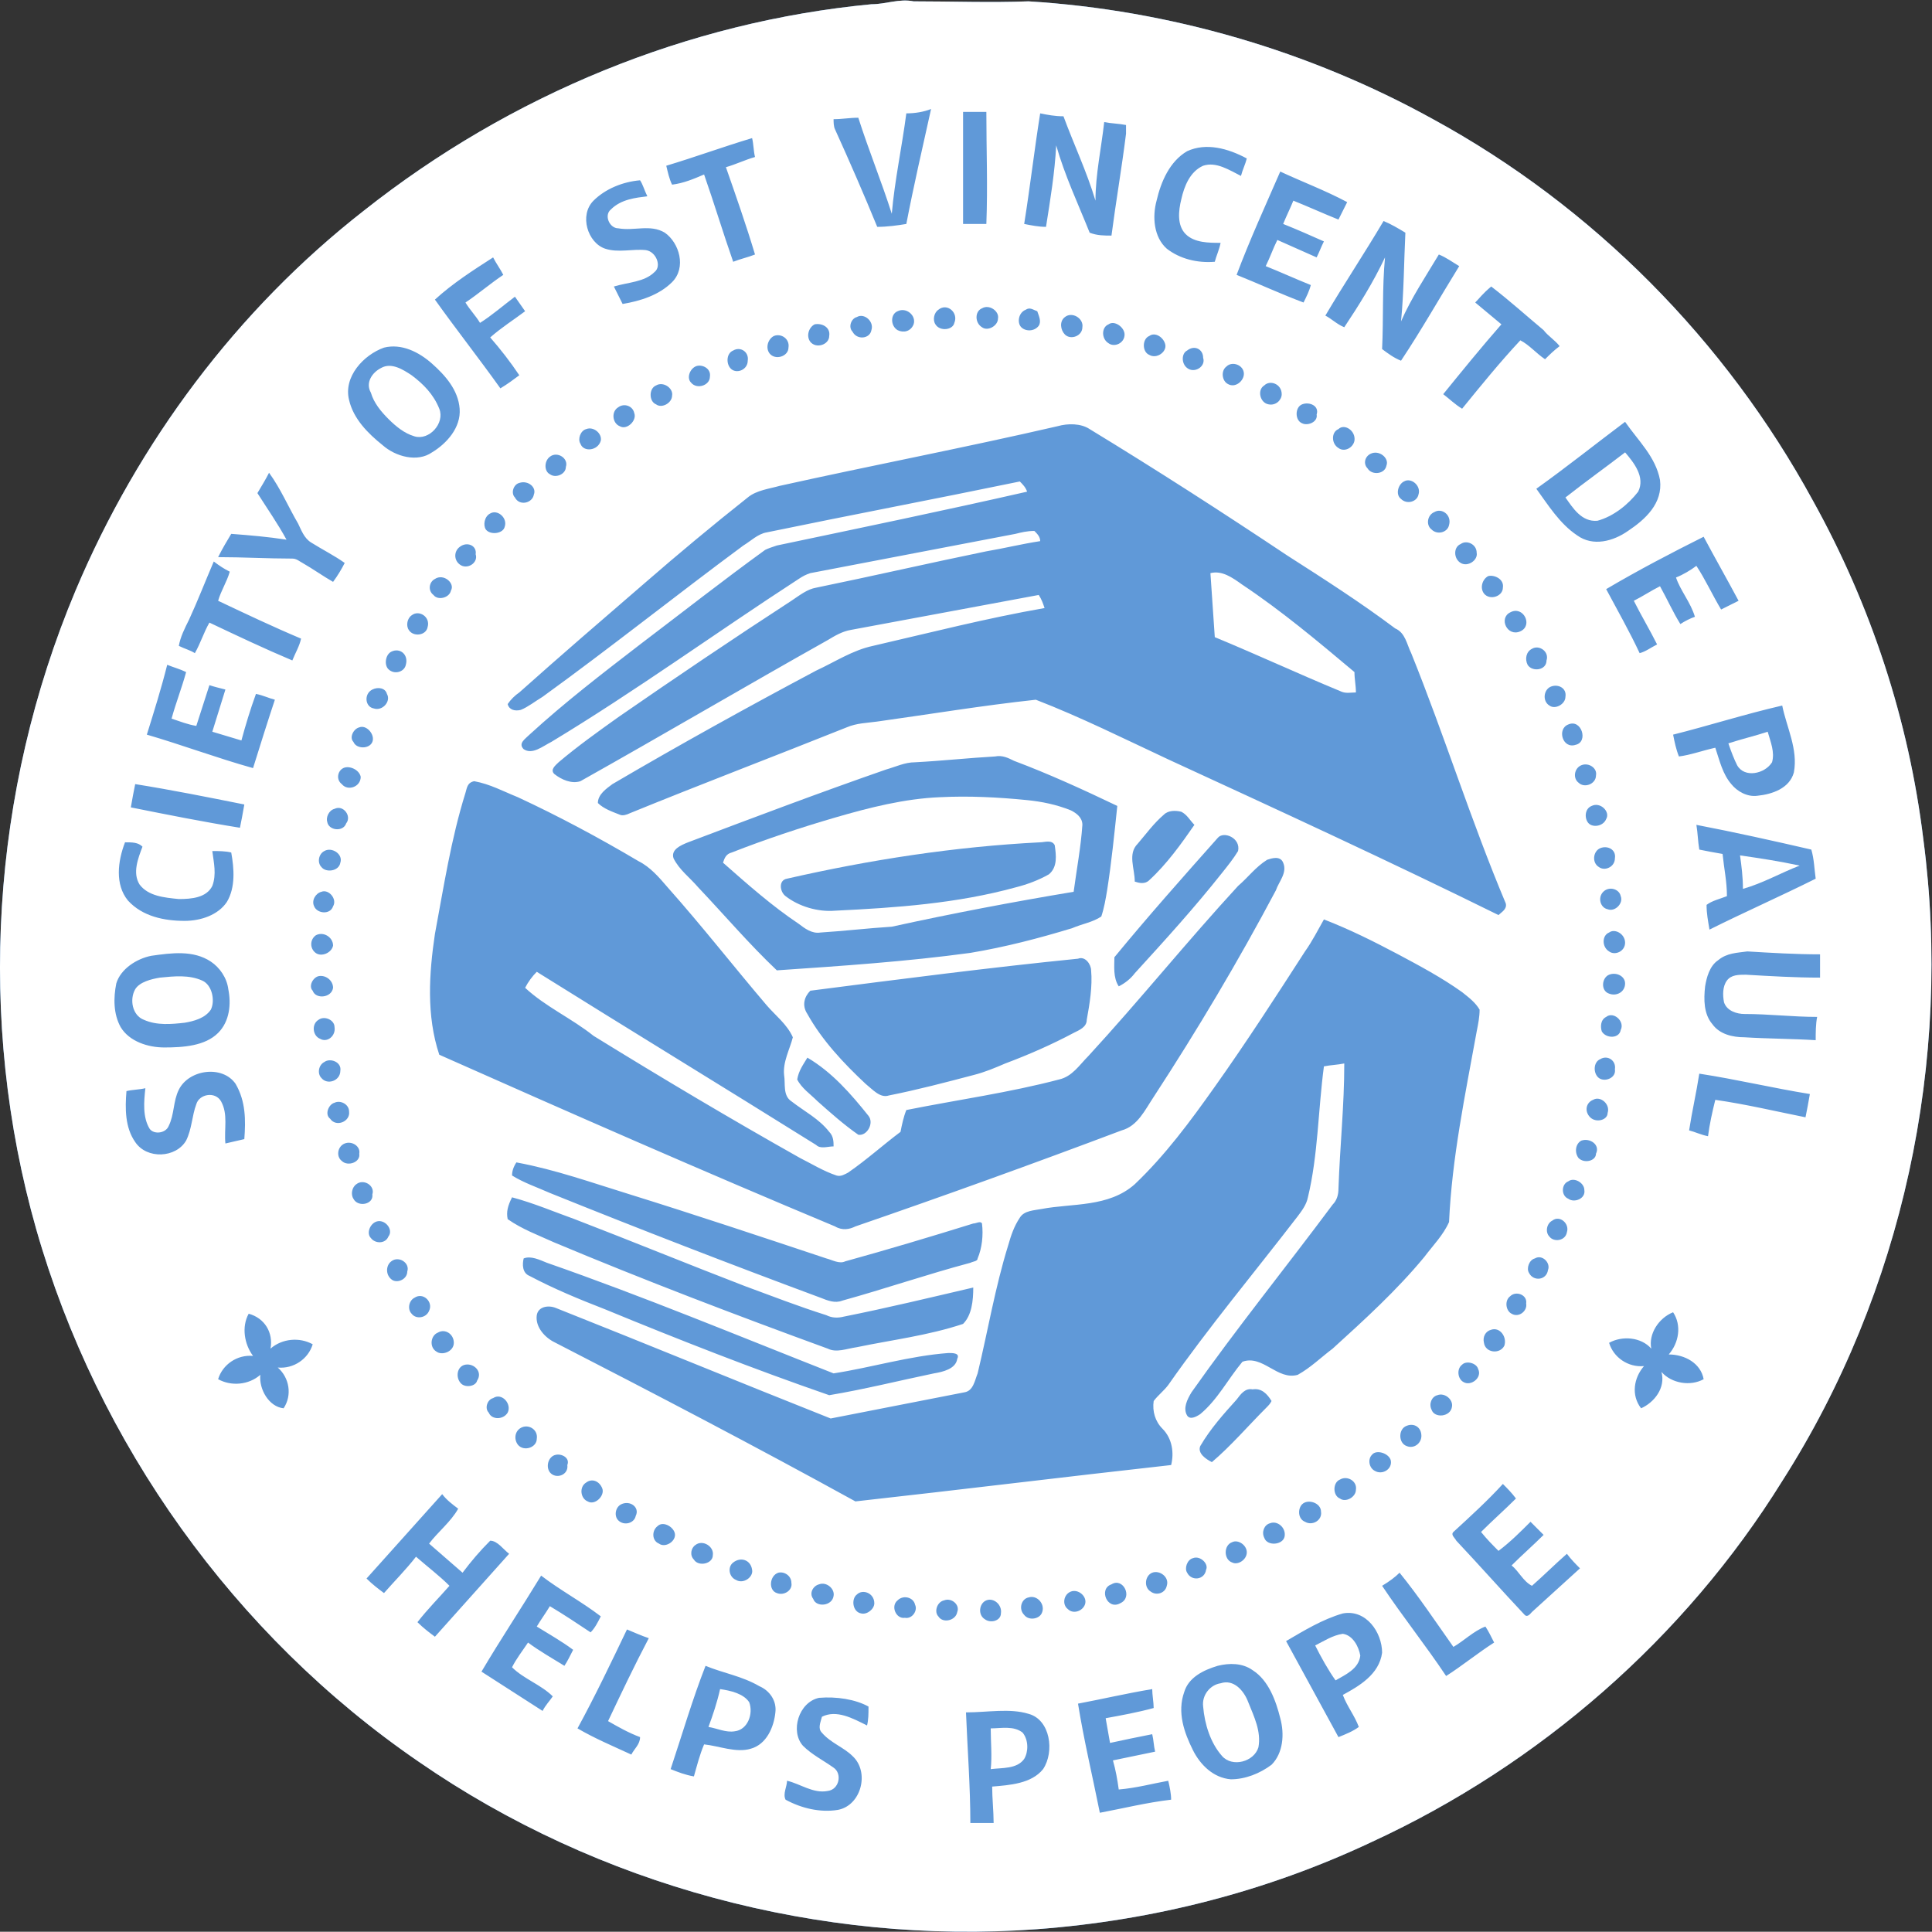 <?xml version="1.0" encoding="UTF-8" standalone="no"?>
<!-- Created with Inkscape (http://www.inkscape.org/) -->

<svg
   version="1.1"
   id="svg2"
   width="282.12"
   height="282.08"
   viewBox="0 0 282.12 282.08"
   sodipodi:docname="Young Vinnie.eps"
   xmlns:inkscape="http://www.inkscape.org/namespaces/inkscape"
   xmlns:sodipodi="http://sodipodi.sourceforge.net/DTD/sodipodi-0.dtd"
   xmlns="http://www.w3.org/2000/svg"
   xmlns:svg="http://www.w3.org/2000/svg">
  <rect x="0" y="0" width="282.12" height="282.08" fill="#333333" stroke="none"/>
  <defs
     id="defs6" />
  <sodipodi:namedview
     id="namedview4"
     pagecolor="#ffffff"
     bordercolor="#000000"
     borderopacity="0.25"
     inkscape:showpageshadow="2"
     inkscape:pageopacity="0.0"
     inkscape:pagecheckerboard="0"
     inkscape:deskcolor="#d1d1d1" />
  <g
     id="g8"
     inkscape:groupmode="layer"
     inkscape:label="ink_ext_XXXXXX"
     transform="matrix(1.333,0,0,-1.333,0,282.08)">
    <g
       id="g10"
       transform="scale(0.1)">
      <path
         d="m 954.594,2111.48 c 15.937,0 30.285,6.38 46.226,3.19 41.44,0 84.47,-1.6 125.91,0 154.61,-9.56 307.62,-54.19 443.1,-129.1 175.32,-95.64 320.37,-242.27 416,-417.6 63.75,-114.76 105.19,-240.67 121.13,-371.37 C 2138.83,954.332 2084.64,700.91 1952.35,493.699 1845.57,321.57 1686.18,182.898 1502.89,98.43 1388.13,44.238 1263.8,12.359 1136.29,2.801 898.809,-14.738 654.949,50.609 458.902,186.09 256.484,324.762 106.66,535.148 39.719,769.449 -25.629,998.961 -9.691,1249.2 82.754,1469.15 c 68.535,162.58 176.918,307.62 315.582,416 160.98,127.51 355.434,207.2 556.258,226.33"
         style="fill:#6099d8;fill-opacity:1;fill-rule:nonzero;stroke:none"
         id="path12" />
      <path
         d="m 1058.2,240.281 c 1.59,-39.84 4.78,-81.281 4.78,-121.133 7.97,0 17.53,0 25.5,0 0,12.75 -1.6,27.09 -1.6,39.852 19.14,1.59 43.04,3.18 55.79,19.121 12.76,19.129 7.97,54.188 -15.94,60.57 -20.72,6.368 -44.63,1.59 -68.53,1.59 z m -160.981,15.938 c -22.317,-4.778 -31.875,-36.66 -17.535,-52.598 9.562,-9.562 22.312,-15.941 33.472,-23.902 9.563,-6.379 6.375,-23.91 -6.375,-25.508 -15.941,-3.191 -30.281,7.969 -44.629,11.16 0,-6.371 -4.785,-14.34 -1.593,-20.723 17.531,-9.558 38.25,-14.339 57.375,-11.16 25.504,4.782 35.07,41.453 15.945,58.981 -9.566,9.562 -23.914,14.34 -33.473,25.5 -4.781,4.781 -1.597,11.152 0,17.531 15.938,7.969 33.473,-1.59 49.41,-9.559 1.59,6.368 1.59,12.75 1.59,20.719 -14.34,7.969 -35.062,11.16 -54.187,9.559 z m 283.701,-6.367 c 6.38,-39.852 15.95,-79.704 23.91,-119.543 25.51,4.781 51.01,11.152 78.1,14.339 0,6.372 -1.59,14.352 -3.18,20.723 -17.54,-3.191 -35.07,-7.973 -54.2,-9.562 -1.59,11.16 -3.19,20.722 -6.37,31.871 15.94,3.191 30.28,6.379 46.22,9.57 -1.6,6.371 -1.6,12.75 -3.19,19.129 -15.94,-3.188 -31.88,-6.379 -46.22,-9.57 -1.6,9.57 -3.19,17.531 -4.78,27.089 17.53,3.192 35.06,6.383 52.59,11.161 0,6.382 -1.59,14.351 -1.59,20.722 -28.69,-4.781 -55.78,-11.152 -81.29,-15.929 z m 153.02,41.437 c -15.94,-4.777 -31.88,-12.758 -36.66,-28.687 -7.97,-22.321 0,-44.633 9.56,-63.762 7.97,-15.942 22.32,-30.281 41.44,-31.871 15.94,0 31.88,6.371 44.63,15.929 12.75,12.75 14.35,33.481 9.56,51.012 -4.78,19.129 -12.75,41.442 -30.28,52.602 -11.16,7.968 -25.51,7.968 -38.25,4.777 z M 734.645,178.121 c 7.968,-3.18 15.937,-6.371 25.503,-7.973 3.18,11.161 6.372,23.911 11.157,35.071 15.937,-1.598 35.062,-9.571 51,-4.778 17.535,4.778 25.504,23.899 27.093,39.84 1.598,12.758 -6.371,23.91 -17.527,28.688 -19.129,11.16 -39.848,14.351 -58.976,22.32 -14.344,-36.66 -25.5,-74.91 -38.25,-113.168 z M 686.824,331.129 C 669.293,294.48 651.762,257.82 632.637,222.75 c 19.125,-11.148 38.254,-19.129 58.968,-28.691 3.192,6.382 9.567,11.16 9.567,19.132 -12.75,4.778 -23.906,11.149 -35.063,17.528 14.34,30.281 28.688,60.57 44.625,90.851 -9.562,3.192 -15.937,6.371 -23.91,9.559 z m 722.026,-12.75 c 19.12,-35.059 38.25,-70.129 57.38,-105.188 7.96,3.188 15.93,6.368 22.31,11.149 -4.78,12.75 -12.75,22.32 -17.53,35.07 17.53,9.559 39.84,22.309 43.03,46.219 0,22.312 -17.53,47.82 -43.03,43.043 -22.32,-6.383 -43.04,-19.133 -62.16,-30.293 z m -328.34,44.633 c -7.97,-3.192 -9.56,-15.942 -1.59,-20.723 6.37,-4.777 17.53,-1.59 17.53,6.383 1.59,9.558 -7.97,17.527 -15.94,14.34 z m -46.22,0 c -7.97,-1.602 -11.16,-12.75 -6.37,-17.532 4.78,-7.968 19.12,-4.781 20.71,4.782 3.19,7.968 -6.37,15.937 -14.34,12.75 z m -51.005,0 c -7.969,-6.383 -1.594,-20.723 7.969,-19.121 7.969,-1.602 14.346,7.961 11.156,14.339 -1.59,7.969 -12.746,11.149 -19.125,4.782 z m 143.445,3.187 c -7.97,-1.597 -11.15,-12.75 -4.78,-19.129 4.78,-6.371 15.94,-4.781 19.13,1.602 4.78,9.558 -4.78,20.707 -14.35,17.527 z m -188.074,3.18 c -6.375,-4.777 -4.777,-19.117 4.782,-20.707 6.378,-1.602 14.343,4.777 14.343,11.148 0,11.16 -12.746,15.942 -19.125,9.559 z m 234.294,3.191 c -7.96,-3.191 -9.56,-14.34 -3.18,-19.121 6.37,-6.379 17.53,-1.597 19.12,6.371 1.6,7.969 -7.97,15.942 -15.94,12.75 z m 44.63,7.969 c -14.34,-4.777 -4.78,-28.687 9.57,-20.719 14.34,6.379 3.19,28.692 -9.57,20.719 z m -320.361,0 c -6.379,-1.59 -11.16,-9.559 -6.379,-15.937 3.187,-9.563 20.723,-7.973 22.316,3.187 1.594,7.973 -7.968,15.941 -15.937,12.75 z M 527.441,284.91 c 22.317,-14.34 44.629,-28.691 66.946,-43.031 3.183,6.371 7.968,11.16 11.148,15.941 -12.746,12.75 -31.875,19.121 -44.621,31.871 4.781,9.571 11.156,17.539 17.527,27.098 12.754,-9.559 27.094,-17.527 39.852,-25.5 3.187,4.781 6.375,11.152 9.559,17.531 -12.75,9.559 -27.094,17.532 -39.844,25.5 4.781,7.969 9.562,14.352 14.347,22.309 15.938,-9.559 30.282,-19.117 44.629,-28.68 4.778,4.781 7.965,11.16 11.153,17.531 -20.719,15.93 -44.625,28.692 -65.348,44.629 -22.316,-36.66 -44.629,-70.14 -65.348,-105.199 z m 986.599,94.039 c 22.32,-33.469 47.82,-65.347 70.13,-98.82 17.53,11.16 35.07,25.5 52.6,36.66 -3.19,6.371 -6.37,12.75 -9.56,17.531 -12.76,-4.781 -23.91,-15.941 -35.07,-22.308 -19.13,27.09 -38.25,55.777 -58.97,81.277 -4.78,-4.777 -11.16,-9.559 -19.13,-14.34 z m -251.83,14.34 c -7.97,-3.18 -9.56,-15.93 -1.59,-20.719 6.37,-4.781 15.94,-1.59 17.53,6.379 3.19,9.563 -7.97,17.531 -15.94,14.34 z m -409.62,0 c -9.563,-3.18 -11.16,-19.117 -1.594,-22.309 7.969,-3.191 17.531,3.192 15.938,11.161 0,7.968 -7.969,12.75 -14.344,11.148 z m -49.41,11.16 c -6.379,-4.777 -4.782,-15.937 3.187,-19.117 7.969,-4.793 19.125,3.18 17.535,11.148 -1.597,11.161 -12.754,14.348 -20.722,7.969 z m 503.66,4.781 c -6.38,-1.589 -9.56,-11.16 -6.38,-15.941 4.78,-9.559 19.13,-7.957 20.73,3.191 3.18,6.379 -6.38,15.942 -14.35,12.75 z m -545.102,14.352 c -4.781,-3.191 -6.375,-11.16 -1.59,-15.941 4.778,-7.969 20.715,-4.782 20.715,4.781 1.598,9.558 -11.156,17.527 -19.125,11.16 z m 588.132,3.188 c -9.56,-3.188 -9.56,-19.129 0,-22.321 6.38,-3.187 15.95,3.192 15.95,11.16 0,7.973 -9.57,14.34 -15.95,11.161 z m -629.573,17.531 c -6.375,-4.781 -6.375,-15.942 1.594,-19.129 6.375,-4.781 17.535,1.598 17.535,9.558 0,7.969 -12.75,15.942 -19.129,9.571 z m 671.013,3.179 c -6.37,-1.589 -9.56,-9.558 -6.37,-15.929 3.19,-9.571 20.72,-7.969 22.32,1.59 1.59,9.558 -7.98,17.531 -15.95,14.339 z m 35.07,20.731 c -4.78,-4.781 -4.78,-15.941 3.19,-19.129 7.97,-4.781 19.13,1.59 17.53,11.156 0,9.563 -14.35,14.34 -20.72,7.973 z m -745.931,0 c -6.371,-3.191 -7.969,-12.762 -3.183,-17.539 6.371,-6.371 17.531,-3.192 19.125,4.777 4.781,9.571 -6.375,17.539 -15.942,12.762 z M 401.523,386.922 c 6.379,-6.383 12.754,-11.16 19.125,-15.942 11.161,12.75 23.915,25.5 35.071,39.848 12.75,-11.156 25.496,-20.719 36.652,-31.879 -11.156,-12.75 -23.902,-25.5 -35.062,-39.847 6.379,-6.372 12.754,-11.161 19.129,-15.942 27.093,30.289 54.191,60.57 81.289,90.852 -6.379,4.789 -12.754,14.347 -20.723,14.347 -11.16,-11.16 -20.719,-22.32 -30.285,-35.07 -12.75,11.16 -23.906,20.723 -36.656,31.883 9.562,12.75 23.906,23.91 31.875,38.25 -6.375,4.789 -12.747,9.566 -17.532,15.937 -28.687,-31.879 -55.785,-62.16 -82.883,-92.437 z m 1190.617,51 c -3.18,-3.192 1.6,-6.371 3.19,-9.563 25.5,-27.097 49.41,-54.187 74.91,-81.289 3.19,-3.179 6.38,1.602 7.97,3.192 17.53,15.937 35.07,31.879 52.6,47.808 -4.78,4.789 -9.56,9.571 -14.34,15.942 -12.76,-11.153 -25.51,-23.903 -38.26,-35.063 -9.56,4.781 -14.34,15.942 -22.31,22.313 11.16,11.16 23.9,22.32 35.06,33.468 -4.78,4.79 -9.56,9.571 -14.34,14.352 -11.16,-11.16 -22.32,-22.312 -35.07,-31.883 -6.37,6.383 -12.75,12.75 -19.12,20.723 12.75,12.75 25.5,23.91 38.25,36.656 -4.78,6.383 -9.57,11.16 -14.35,15.942 -15.93,-17.532 -35.06,-35.071 -54.19,-52.598 z m -949.945,54.187 c -7.965,-4.777 -6.371,-17.531 1.598,-20.711 7.969,-4.789 19.129,6.372 15.937,14.34 -3.187,7.961 -11.156,11.153 -17.535,6.371 z m 825.625,3.192 c -7.97,-3.192 -7.97,-17.531 0,-20.723 6.37,-4.777 17.53,1.602 17.53,9.563 1.6,9.558 -9.56,15.941 -17.53,11.16 z m 35.07,27.097 c -4.78,-4.777 -3.19,-14.347 3.18,-17.539 7.97,-4.777 19.13,1.602 17.54,11.161 -1.6,7.968 -15.94,12.75 -20.72,6.378 z m -894.163,0 c -7.969,-1.597 -11.157,-12.75 -6.372,-19.128 6.372,-7.969 20.715,-3.188 19.125,7.968 3.188,7.973 -6.378,12.75 -12.753,11.16 z M 572.07,552.68 c -7.972,-3.192 -9.566,-12.75 -4.785,-19.129 6.375,-7.969 20.723,-3.192 20.723,6.379 1.594,9.558 -7.969,15.941 -15.938,12.75 z m 969.07,1.601 c -9.56,-3.191 -9.56,-19.133 0,-22.32 7.97,-3.191 15.94,3.187 15.94,11.16 0,9.559 -7.97,14.34 -15.94,11.16 z M 540.191,584.559 c -6.378,-1.598 -9.562,-11.161 -4.781,-15.938 3.188,-7.973 15.938,-7.973 20.719,0 4.785,9.559 -6.371,22.309 -15.938,15.938 z m 1034.419,3.191 c -6.38,-1.602 -9.57,-9.57 -6.38,-15.941 3.19,-9.571 20.73,-7.969 22.32,3.179 1.59,7.973 -7.97,15.942 -15.94,12.762 z m -219.95,-4.789 c -14.35,-15.941 -28.69,-31.871 -39.85,-51 -3.19,-7.973 6.38,-14.34 12.75,-17.531 20.72,17.531 39.85,39.851 58.97,58.968 3.19,3.192 4.78,4.782 6.38,7.973 -4.78,7.969 -11.16,14.348 -20.72,12.75 -7.97,1.598 -12.75,-4.781 -17.53,-11.16 z m 247.04,38.25 c -6.37,-4.781 -4.78,-15.93 1.6,-19.121 7.97,-4.781 20.72,4.781 15.94,14.34 -1.6,6.379 -12.76,9.57 -17.54,4.781 z m -1091.794,0 c -9.558,-1.59 -11.156,-14.34 -4.777,-20.711 4.777,-4.781 15.937,-3.191 17.527,3.191 6.375,9.559 -3.183,19.118 -12.75,17.52 z m -30.281,35.07 c -7.969,-3.191 -9.566,-15.941 -1.594,-20.722 6.375,-4.778 19.125,0 19.125,9.57 0,9.562 -9.562,15.93 -17.531,11.152 z m 1153.955,3.188 c -6.37,-1.598 -9.56,-7.969 -7.97,-14.34 1.6,-11.16 17.53,-12.758 22.32,-3.188 3.18,9.559 -4.79,20.707 -14.35,17.528 z m 175.33,-20.719 c -11.16,12.75 -31.88,14.34 -46.22,6.379 4.78,-15.949 20.71,-27.098 38.25,-25.508 -11.16,-12.75 -14.35,-31.883 -3.19,-46.223 14.35,6.372 27.09,22.321 22.31,39.852 11.16,-12.75 31.88,-15.941 46.22,-7.969 -3.18,17.528 -20.71,27.09 -38.25,27.09 11.16,12.758 14.35,31.879 4.78,46.231 -15.93,-6.383 -27.09,-23.911 -23.9,-39.852 z M 272.422,677 c -7.969,-14.352 -4.781,-33.469 4.781,-46.219 -17.531,1.59 -33.473,-9.57 -38.254,-25.5 14.348,-7.972 33.473,-6.383 46.223,4.778 -1.594,-15.938 9.566,-35.071 25.504,-36.661 9.562,14.34 6.375,33.473 -6.375,44.633 17.531,-1.601 33.469,9.559 38.254,25.5 -14.348,7.969 -33.473,6.379 -46.227,-4.781 3.188,17.531 -6.371,33.469 -23.906,38.25 z M 1654.3,696.129 c -6.37,-4.777 -4.78,-15.938 1.6,-19.129 7.97,-4.781 17.53,3.191 15.94,11.16 1.59,9.559 -11.16,14.34 -17.54,7.969 z M 454.121,694.531 c -6.371,-3.179 -7.969,-12.742 -3.187,-17.531 4.785,-6.371 15.941,-4.781 19.125,3.191 4.785,9.559 -6.371,20.719 -15.938,14.34 z m -25.5,39.848 c -6.375,-4.777 -6.375,-15.938 1.594,-20.719 6.379,-3.191 15.937,1.59 15.937,9.57 3.188,9.559 -9.558,17.532 -17.531,11.149 z M 1681.4,737.57 c -6.38,-1.59 -9.56,-11.16 -6.38,-15.941 4.78,-9.559 19.13,-7.969 20.72,3.191 3.19,7.969 -6.37,17.532 -14.34,12.75 z m -1107.74,0 c -1.59,-6.379 -1.59,-15.941 6.379,-19.129 27.094,-14.339 54.191,-25.5 82.883,-36.652 81.281,-33.48 162.57,-65.359 245.453,-94.039 38.25,6.371 76.504,15.941 114.755,23.898 9.57,1.602 23.91,4.782 25.5,15.942 3.19,6.379 -4.78,6.379 -9.56,6.379 -43.035,-3.188 -84.476,-15.938 -125.914,-22.321 -105.195,41.442 -208.797,84.481 -313.992,121.141 -7.969,3.191 -17.531,7.973 -25.504,4.781 z m -162.57,39.852 c -6.379,-3.192 -9.567,-12.75 -4.781,-17.543 4.781,-6.367 15.937,-6.367 19.125,1.601 6.375,7.969 -4.786,20.719 -14.344,15.942 z m 1289.43,1.59 c -6.37,-3.192 -7.97,-12.75 -3.18,-17.532 4.78,-6.378 17.53,-4.789 19.13,4.782 3.18,9.558 -7.97,19.117 -15.95,12.75 z m -1144.391,1.59 c 15.941,-11.153 33.473,-17.532 51.004,-25.5 98.82,-41.442 199.234,-79.692 299.648,-116.352 9.563,-4.781 20.719,0 31.875,1.59 38.254,7.969 78.104,12.75 116.354,25.5 9.56,9.57 11.16,25.512 11.16,39.851 -47.82,-11.16 -94.041,-22.312 -141.857,-31.882 -6.372,-1.59 -12.75,-1.59 -19.125,1.601 -30.286,9.559 -58.977,20.719 -89.258,31.871 -62.16,23.91 -124.325,49.41 -186.481,73.321 -22.316,7.968 -44.629,17.527 -68.535,23.91 -4.785,-9.563 -6.379,-15.942 -4.785,-23.91 z m -165.762,38.257 c -4.781,-3.187 -6.375,-11.16 -3.187,-15.937 4.785,-9.57 22.312,-6.383 20.722,4.777 3.188,9.563 -9.566,17.531 -17.535,11.16 z m 1327.693,3.18 c -7.97,-3.18 -7.97,-15.937 0,-19.117 6.37,-4.793 19.12,0 17.53,9.558 0,7.969 -11.16,14.34 -17.53,9.559 z m -1157.146,6.383 c 12.746,-7.973 27.094,-12.75 41.441,-19.133 98.817,-39.84 197.633,-78.098 296.454,-114.758 7.972,-3.179 15.941,-6.371 23.91,-3.179 46.222,12.75 92.441,28.679 140.261,41.437 3.19,1.59 7.97,1.59 7.97,4.781 4.78,11.149 6.37,25.5 4.78,38.25 -1.59,3.192 -6.37,0 -9.56,0 -46.22,-14.351 -94.041,-28.691 -140.264,-41.441 -6.375,-3.188 -14.343,1.601 -20.718,3.191 -71.727,23.899 -143.45,47.809 -215.172,70.129 -41.442,12.75 -81.289,27.09 -124.321,35.063 -3.191,-4.782 -4.781,-9.563 -4.781,-14.34 z M 377.617,863.48 c -7.969,-3.179 -9.566,-14.339 -3.187,-19.121 6.375,-6.379 20.722,-1.597 19.125,7.973 1.597,7.969 -7.969,14.34 -15.938,11.148 z m 1354.783,3.192 c -6.37,-3.192 -7.97,-12.75 -3.19,-19.121 6.38,-6.379 19.13,-3.192 19.13,4.781 4.78,9.559 -6.38,17.527 -15.94,14.34 z M 366.461,908.109 c -6.379,-1.589 -11.156,-12.75 -4.781,-17.527 6.371,-9.57 22.312,-3.191 20.718,7.969 0,7.969 -9.562,12.75 -15.937,9.558 z m 1378.689,3.192 c -7.97,-3.192 -9.56,-12.75 -3.19,-19.129 6.38,-6.371 19.13,-3.192 19.13,4.789 3.19,9.559 -7.97,19.121 -15.94,14.34 z m 116.35,28.687 c -3.18,-20.718 -7.96,-41.437 -11.15,-62.156 6.37,-1.602 12.75,-4.781 20.72,-6.383 1.59,12.75 4.78,27.102 7.97,39.852 33.47,-4.781 66.94,-12.75 98.82,-19.129 1.59,7.969 3.19,15.937 4.78,25.5 -39.85,6.379 -79.7,15.937 -121.14,22.316 z M 195.918,922.449 c -6.379,-12.738 -4.785,-27.09 -11.156,-39.84 -3.188,-7.968 -15.942,-9.558 -20.723,-3.187 -7.969,12.75 -6.375,30.289 -4.781,44.629 -6.375,-1.602 -14.348,-1.602 -20.723,-3.192 -1.59,-19.121 -1.59,-39.847 9.567,-55.777 12.75,-19.133 44.628,-17.543 55.785,1.59 6.371,12.75 6.371,27.098 11.156,39.848 3.191,11.152 20.719,14.339 27.098,3.191 7.968,-14.352 3.187,-30.289 4.777,-46.231 6.379,1.602 14.348,3.192 20.723,4.79 1.593,20.71 1.593,41.441 -9.567,60.562 -14.344,20.719 -51,15.938 -62.156,-6.383 z m 159.387,30.289 c -6.379,-3.187 -7.969,-12.75 -3.192,-17.527 6.379,-7.973 20.723,-3.191 20.723,7.969 1.594,9.558 -11.156,14.34 -17.531,9.558 z m 1397.815,3.192 c -7.97,-3.192 -7.97,-15.942 -1.59,-20.719 6.38,-4.781 19.12,0 17.53,9.559 1.59,9.562 -7.97,15.941 -15.94,11.16 z m -868.651,1.59 c -4.785,-7.969 -9.567,-14.34 -11.156,-23.911 4.777,-9.558 14.339,-15.937 22.312,-23.898 14.34,-12.75 28.688,-25.512 44.625,-36.66 9.566,-1.602 17.531,12.75 11.156,20.719 -19.125,23.902 -39.843,47.812 -66.937,63.75 z m -535.543,41.441 c -7.969,-4.781 -6.371,-17.531 1.597,-20.723 7.969,-4.777 17.528,3.192 15.938,12.75 0,7.973 -11.156,12.752 -17.535,7.973 z m 1410.574,3.189 c -6.38,-3.189 -6.38,-11.162 -4.78,-15.939 4.78,-7.973 19.12,-7.973 20.71,1.598 4.79,9.562 -7.96,20.711 -15.93,14.341 z m -1410.574,44.63 c -6.371,-1.6 -11.156,-11.16 -6.371,-15.94 3.183,-9.56 20.718,-7.97 22.312,3.19 0,7.97 -7.972,14.34 -15.941,12.75 z m 1413.764,1.59 c -7.97,-3.19 -9.57,-17.53 0,-20.72 7.96,-3.18 17.53,1.6 17.53,11.16 0,7.97 -9.57,12.75 -17.53,9.56 z m -875.038,-17.53 c -6.371,-6.37 -9.562,-15.94 -3.183,-25.5 15.937,-28.692 39.844,-54.192 63.754,-76.508 7.968,-6.383 15.937,-15.941 25.5,-12.75 31.877,6.367 62.157,14.348 92.447,22.316 12.75,3.192 23.9,7.973 35.06,12.75 25.5,9.563 51.01,20.723 74.91,33.473 6.38,3.188 14.35,6.367 14.35,14.34 3.19,17.529 6.38,36.659 4.78,54.189 0,6.38 -6.37,15.94 -14.35,12.76 -95.63,-9.57 -194.443,-22.32 -293.268,-35.07 z m 994.578,33.47 c -9.57,-6.38 -12.76,-19.13 -14.35,-28.69 -1.6,-14.34 -1.6,-30.28 7.97,-41.44 7.97,-11.149 22.31,-14.34 35.06,-14.34 25.51,-1.602 52.6,-1.602 78.1,-3.192 0,7.973 0,17.532 1.6,25.502 -27.1,0 -52.6,3.19 -79.7,3.19 -7.97,0 -19.12,3.18 -22.31,12.75 -1.59,7.97 -1.59,17.53 3.19,23.91 4.78,6.37 12.75,6.37 20.72,6.37 27.09,-1.59 54.19,-3.19 81.28,-3.19 0,7.97 0,17.54 0,25.51 -27.09,0 -52.59,1.59 -79.69,3.19 -11.16,-1.6 -22.31,-1.6 -31.87,-9.57 z m -1716.593,4.78 c -15.946,-3.18 -33.473,-14.34 -38.258,-30.28 -3.184,-15.94 -3.184,-33.47 4.785,-47.822 9.559,-15.937 30.281,-22.308 47.813,-22.308 20.722,0 44.628,1.59 58.972,15.941 12.754,12.75 14.348,31.869 11.16,47.819 -1.593,12.74 -9.562,23.9 -19.129,30.28 -19.125,12.75 -43.031,9.56 -65.343,6.37 z m 180.101,22.31 c -6.375,-4.78 -6.375,-14.34 0,-19.12 6.375,-4.78 17.535,0 19.129,7.97 0,9.56 -11.156,15.94 -19.129,11.15 z m 1416.952,3.19 c -7.97,-3.19 -7.97,-15.93 0,-20.71 6.37,-4.79 17.53,0 17.53,9.56 0,9.56 -11.16,15.93 -17.53,11.15 z m -333.12,-20.71 c -31.88,-49.42 -63.75,-98.829 -98.82,-148.239 -27.1,-38.25 -54.19,-74.911 -87.66,-106.782 -28.7,-25.507 -68.54,-20.73 -102.01,-27.097 -7.97,-1.602 -19.13,-1.602 -23.91,-9.563 -6.37,-9.57 -9.56,-19.129 -12.75,-30.289 -14.35,-46.219 -22.32,-94.039 -33.47,-140.262 -3.19,-7.957 -4.78,-19.117 -14.35,-20.718 -49.41,-9.559 -97.221,-19.121 -146.635,-28.692 -100.41,39.852 -200.824,81.293 -301.238,121.141 -7.969,3.191 -19.125,1.59 -20.719,-7.969 -1.598,-11.16 6.379,-22.32 17.535,-28.691 111.566,-57.379 221.543,-114.758 331.523,-175.321 114.754,12.743 231.104,27.09 345.864,39.84 3.19,12.75 1.6,28.692 -9.56,39.852 -7.97,7.969 -11.16,19.121 -9.57,30.281 4.79,6.379 11.16,11.16 15.95,17.527 44.62,63.75 94.03,122.731 141.85,184.891 4.78,6.371 9.56,12.75 11.15,20.723 11.16,46.218 11.16,95.636 17.54,143.449 7.97,1.59 14.34,1.59 22.31,3.187 0,-46.218 -4.78,-90.847 -6.37,-137.066 0,-6.383 -1.6,-12.762 -6.38,-17.543 -51,-68.527 -105.19,-135.48 -154.61,-205.609 -4.78,-7.969 -9.56,-17.532 -4.78,-25.5 3.19,-4.782 9.57,-1.59 14.35,1.59 19.13,15.941 30.28,38.261 46.22,57.378 22.32,7.973 38.25,-20.707 60.57,-14.339 14.34,7.972 25.5,19.132 38.25,28.691 35.07,31.879 70.13,63.75 100.41,100.41 9.57,12.75 20.73,23.91 27.1,38.262 3.19,70.129 17.53,138.66 30.28,208.789 1.6,7.969 3.19,15.939 3.19,23.909 -4.78,7.97 -11.16,12.75 -19.13,19.13 -22.31,15.93 -46.22,28.68 -70.12,41.44 -27.1,14.34 -52.6,27.09 -81.29,38.25 -6.38,-11.16 -12.75,-23.91 -20.72,-35.06 z m 326.74,65.34 c -6.37,-6.38 -3.19,-17.53 4.78,-19.12 7.97,-3.19 17.53,6.37 14.34,14.34 -1.59,7.97 -12.74,11.16 -19.12,4.78 z m -1404.197,0 c -6.375,-1.59 -11.156,-9.56 -7.968,-15.93 3.191,-7.97 17.535,-9.57 20.722,0 4.781,7.96 -4.785,19.12 -12.754,15.93 z m 3.192,44.63 c -6.379,-3.19 -7.969,-12.75 -3.192,-17.53 4.782,-6.37 19.125,-4.78 20.723,4.78 3.191,9.56 -9.563,17.53 -17.531,12.75 z m 1397.815,3.19 c -7.97,-3.19 -9.56,-15.94 -1.59,-20.72 6.38,-4.78 17.53,0 17.53,9.56 1.59,9.56 -7.97,14.35 -15.94,11.16 z m -1616.175,6.37 c -7.968,-20.71 -11.16,-46.22 3.188,-63.75 15.937,-17.53 39.844,-22.31 62.156,-22.31 17.535,0 36.66,6.37 46.227,20.72 9.558,15.93 7.968,36.66 4.781,54.18 -6.379,1.6 -14.348,1.6 -20.723,1.6 1.598,-12.75 4.785,-25.5 0,-38.25 -6.375,-12.76 -22.316,-14.35 -36.656,-14.35 -15.941,1.59 -33.473,3.19 -43.035,15.94 -7.973,12.76 -1.594,28.69 3.187,41.44 -4.781,4.78 -11.16,4.78 -19.125,4.78 z m 1196.995,4.79 c -38.26,-43.04 -76.51,-86.07 -113.17,-130.7 0,-9.57 -1.59,-22.32 4.78,-31.88 6.38,3.19 12.76,7.97 17.54,14.34 33.47,36.66 65.34,71.73 95.63,109.98 6.37,7.97 12.75,15.94 17.53,23.91 3.19,14.35 -15.94,22.32 -22.31,14.35 z m 524.38,14.34 c 1.59,-9.56 1.59,-17.53 3.18,-27.1 7.97,-1.59 15.94,-3.19 25.51,-4.78 1.59,-15.93 4.78,-30.28 4.78,-46.22 -7.97,-3.19 -15.94,-4.78 -22.32,-9.56 0,-9.56 1.6,-17.53 3.19,-27.1 38.25,19.13 78.1,36.66 116.35,55.79 -1.59,11.16 -1.59,20.72 -4.78,31.87 -41.44,9.57 -84.47,19.13 -125.91,27.1 z m -583.36,11.16 c -11.16,-9.57 -19.12,-20.72 -28.69,-31.88 -11.15,-11.16 -3.18,-27.09 -3.18,-41.44 4.78,-1.59 11.15,-3.19 15.93,1.59 19.13,17.53 35.07,39.85 49.41,60.57 -4.78,4.78 -7.97,11.16 -14.34,14.34 -6.37,1.6 -14.34,1.6 -19.13,-3.18 z m -908.499,6.37 c -6.379,-1.59 -9.566,-9.56 -7.969,-14.34 1.59,-9.56 17.535,-11.16 20.719,-1.6 6.375,7.97 -3.184,20.72 -12.75,15.94 z m 1377.099,3.19 c -7.97,-3.19 -7.97,-14.35 -3.19,-19.13 4.78,-4.77 15.94,-3.18 19.13,4.78 4.78,7.97 -6.38,19.13 -15.94,14.35 z M 509.906,1247.61 C 493.969,1196.6 486,1144 476.438,1093 c -6.379,-43.04 -9.563,-89.26 4.777,-132.289 143.453,-63.75 288.492,-127.512 433.535,-188.07 7.969,-4.789 15.938,-3.192 22.316,0 97.224,33.468 194.444,68.531 291.674,105.191 17.53,4.777 25.5,22.316 35.06,36.656 47.82,73.321 92.45,148.232 133.89,226.322 3.19,9.57 12.75,19.14 7.97,30.29 -3.19,7.97 -12.75,4.78 -17.53,3.19 -12.75,-7.97 -20.72,-19.13 -31.88,-28.69 -55.79,-60.57 -108.38,-125.92 -164.17,-186.491 -9.56,-9.558 -17.53,-22.308 -31.87,-25.5 -54.2,-14.339 -111.58,-22.308 -167.362,-33.468 -3.184,-7.969 -4.782,-15.942 -6.371,-23.911 -19.129,-14.339 -36.661,-30.281 -57.383,-44.621 -3.188,-1.597 -7.973,-4.789 -12.75,-3.187 -14.348,4.777 -27.098,12.75 -39.852,19.129 -76.504,43.031 -151.414,87.66 -226.324,133.879 -23.906,19.13 -52.598,31.88 -74.914,52.6 3.187,6.37 7.973,12.75 12.754,17.53 102.008,-63.751 204.015,-125.919 306.019,-189.669 4.782,-4.782 12.75,-1.59 19.129,-1.59 0,4.781 0,11.148 -4.781,15.929 -11.156,14.352 -27.094,22.321 -41.441,33.481 -9.567,6.371 -6.375,19.121 -7.969,28.687 -1.598,14.34 6.371,28.684 9.562,41.442 -6.375,14.34 -19.129,23.9 -28.687,35.06 -36.66,43.03 -70.133,86.07 -108.387,129.1 -9.562,11.16 -19.125,22.32 -31.879,28.7 -43.031,25.5 -87.66,49.4 -132.289,70.12 -15.937,6.38 -30.281,14.35 -47.812,17.54 -7.969,-1.6 -7.969,-7.97 -9.567,-12.75 z m -361.804,9.56 c -1.594,-7.97 -3.192,-15.94 -4.782,-25.5 39.844,-7.97 79.692,-15.94 119.535,-22.31 1.598,7.96 3.192,15.93 4.786,25.49 -39.848,7.97 -79.692,15.95 -119.539,22.32 z m 227.925,17.53 c -6.379,-3.19 -7.976,-12.75 -1.597,-17.53 6.375,-7.97 20.722,-3.19 20.722,7.97 -1.597,7.97 -12.754,12.75 -19.125,9.56 z m 1356.373,3.19 c -7.97,-3.19 -9.56,-14.35 -3.19,-19.13 6.38,-6.37 19.13,-1.59 19.13,7.97 1.6,7.97 -7.97,14.35 -15.94,11.16 z m -729.99,3.19 c -11.156,0 -20.719,-4.79 -31.879,-7.97 -73.312,-25.5 -145.039,-52.6 -216.761,-79.7 -7.969,-3.18 -19.125,-7.97 -15.938,-17.53 6.371,-12.75 17.531,-20.72 27.094,-31.88 28.687,-30.28 55.789,-62.16 86.07,-90.85 70.125,4.78 141.852,9.57 211.984,19.13 38.25,6.38 74.91,15.94 111.57,27.09 11.16,4.79 22.32,6.38 31.88,12.76 3.18,9.56 4.78,19.12 6.37,28.68 4.78,30.29 7.97,62.17 11.16,92.45 -36.66,17.54 -74.91,35.06 -113.16,49.41 -6.38,3.19 -12.76,6.38 -20.73,4.78 -28.68,-1.59 -57.37,-4.78 -87.66,-6.37 z m -608.855,38.25 c -6.371,-1.6 -11.157,-11.16 -6.371,-15.94 3.183,-7.97 17.527,-7.97 20.718,0 3.188,7.97 -6.379,19.13 -14.347,15.94 z m 1324.505,3.19 c -12.75,-4.79 -6.38,-27.1 7.97,-22.32 14.34,3.19 6.37,28.69 -7.97,22.32 z m 114.76,-11.16 c 1.59,-7.97 3.18,-15.94 6.37,-23.91 12.75,1.6 25.5,6.38 39.85,9.57 4.78,-14.35 7.97,-28.7 17.53,-39.85 6.37,-7.97 17.53,-14.35 28.69,-12.75 15.94,1.59 35.06,7.97 39.85,25.5 4.78,25.5 -7.97,49.41 -12.76,73.31 -41.44,-9.55 -81.28,-22.31 -119.53,-31.87 z m -1424.918,49.41 c -9.566,-4.78 -7.968,-19.13 1.59,-20.72 9.567,-3.19 19.129,7.97 14.348,15.94 -1.594,6.37 -9.563,7.97 -15.938,4.78 z m 1291.028,3.19 c -7.97,-3.19 -9.56,-15.94 -1.59,-20.73 6.37,-4.77 17.53,1.6 17.53,9.57 1.6,9.56 -7.97,14.35 -15.94,11.16 z m -1538.078,-52.6 c 38.25,-11.16 76.507,-25.5 116.351,-36.66 7.969,25.5 15.942,51.01 23.91,74.91 -6.375,1.6 -12.754,4.78 -20.722,6.38 -6.375,-17.53 -11.157,-33.47 -15.938,-51.01 -11.156,3.19 -20.723,6.38 -31.879,9.57 4.785,15.94 9.567,30.28 14.344,46.22 -6.371,1.59 -12.746,3.19 -17.527,4.78 -4.786,-14.34 -9.567,-30.28 -14.348,-44.63 -9.563,1.6 -17.531,4.79 -27.094,7.97 4.781,17.54 11.153,33.47 15.938,51 -6.375,3.2 -12.754,4.79 -20.723,7.97 -6.371,-25.5 -14.344,-51 -22.312,-76.5 z m 267.769,90.85 c -6.375,-3.19 -7.973,-14.35 -3.187,-19.12 6.375,-6.38 17.531,-3.2 19.129,4.77 3.187,11.16 -6.379,19.13 -15.942,14.35 z m 1249.589,3.19 c -6.37,-3.19 -7.97,-11.16 -4.78,-17.54 4.78,-7.97 20.72,-6.37 20.72,4.78 3.19,9.57 -7.97,17.54 -15.94,12.76 z m -1227.276,36.65 c -4.782,-3.18 -6.371,-11.15 -3.184,-15.93 4.781,-7.97 19.125,-6.37 20.719,3.18 3.187,11.16 -9.563,19.13 -17.535,12.75 z m 1203.366,3.19 c -12.75,-6.37 -3.19,-27.09 11.16,-20.72 14.34,6.38 3.19,28.69 -11.16,20.72 z M 476.438,1481.9 c -6.375,-3.19 -7.969,-12.75 -1.594,-17.53 4.781,-6.37 17.527,-3.19 19.125,4.78 4.781,7.98 -7.969,19.13 -17.531,12.75 z m 1153.962,3.19 c -6.38,-3.19 -9.57,-12.75 -4.78,-19.13 6.37,-7.96 20.71,-3.18 20.71,6.38 1.6,9.56 -9.56,14.34 -15.93,12.75 z M 207.074,1437.27 c -4.785,-9.56 -9.562,-19.12 -11.156,-28.68 6.371,-3.19 12.75,-4.79 17.531,-7.98 6.375,11.16 9.563,22.32 15.942,33.48 30.281,-14.34 60.566,-28.69 90.847,-41.45 3.192,7.97 7.969,15.95 9.563,23.91 -30.285,12.75 -60.567,27.1 -90.852,41.45 3.192,11.15 9.567,20.71 12.754,31.87 -6.375,3.19 -11.156,6.38 -17.531,11.16 -9.567,-22.32 -17.535,-43.03 -27.098,-63.76 z m 296.457,79.69 c -6.375,-4.77 -6.375,-14.33 0,-19.12 7.973,-6.37 20.723,1.6 17.535,11.16 1.59,9.56 -9.562,14.34 -17.535,7.96 z m 1096.579,3.2 c -7.97,-3.2 -7.97,-15.94 0,-20.72 7.97,-4.79 19.13,3.19 17.53,11.15 0,9.57 -11.16,14.34 -17.53,9.57 z m 159.39,-49.41 c 12.75,-23.91 25.5,-46.23 36.66,-70.13 6.37,1.59 12.75,6.37 19.12,9.56 -7.97,15.94 -17.53,31.88 -25.5,47.82 9.57,4.78 19.13,11.15 28.69,15.93 7.97,-14.34 14.34,-28.69 22.32,-41.44 4.78,3.19 11.15,6.38 15.93,7.97 -4.78,15.94 -15.93,28.69 -20.72,43.04 7.97,3.18 15.94,7.97 22.32,12.75 9.56,-14.35 17.53,-31.88 27.09,-47.82 6.38,3.19 12.75,6.38 19.13,9.57 -12.75,23.9 -25.5,46.22 -38.26,70.13 -35.06,-17.54 -71.72,-36.66 -106.78,-57.38 z m -1222.496,82.88 c -6.375,-3.19 -7.973,-12.75 -4.781,-17.54 4.781,-6.37 19.125,-4.78 20.722,3.19 3.184,9.57 -7.972,19.13 -15.941,14.35 z m 1034.416,1.59 c -7.97,-3.18 -9.56,-14.34 -3.19,-19.13 6.38,-6.37 17.54,-3.18 19.13,4.79 3.19,11.16 -7.97,19.12 -15.94,14.34 z M 568.883,1587.1 c -6.379,-1.59 -9.567,-11.16 -4.785,-15.94 4.785,-9.57 19.129,-6.37 20.722,3.19 3.188,7.97 -6.379,15.94 -15.937,12.75 z m 969.067,1.59 c -6.37,-3.18 -9.56,-14.34 -3.19,-19.13 6.38,-6.37 17.54,-3.18 19.13,4.79 3.19,9.56 -7.97,19.13 -15.94,14.34 z M 281.988,1575.94 c 11.157,-17.53 22.309,-33.47 31.875,-51.01 -20.718,3.2 -39.847,4.79 -60.566,6.38 -4.781,-7.97 -9.567,-15.93 -14.348,-25.5 27.098,0 54.196,-1.59 81.289,-1.59 4.782,0 7.969,-3.19 11.16,-4.78 11.157,-6.38 22.313,-14.35 33.469,-20.73 4.781,6.38 9.563,14.35 12.75,20.73 -11.156,7.97 -23.906,14.34 -36.66,22.31 -7.969,4.78 -11.156,14.34 -14.344,20.72 -11.152,19.12 -19.129,38.25 -31.875,55.78 -3.191,-6.37 -7.968,-14.34 -12.75,-22.31 z m 320.367,39.85 c -6.378,-4.79 -6.378,-15.94 0,-19.13 6.372,-4.78 17.528,0 17.528,7.97 3.187,9.56 -9.563,17.53 -17.528,11.16 z m 898.935,3.18 c -6.37,-3.18 -7.97,-11.15 -3.18,-15.93 4.78,-7.97 19.12,-6.38 20.71,3.18 3.19,7.97 -7.97,17.54 -17.53,12.75 z m -35.06,27.1 c -7.97,-3.19 -7.97,-15.94 0,-20.72 6.37,-4.78 15.93,0 17.53,7.97 1.59,11.16 -11.16,19.13 -17.53,12.75 z m -612.046,-62.16 c -11.157,-3.19 -25.5,-4.78 -35.067,-12.75 -38.254,-30.28 -76.504,-62.16 -113.164,-94.03 -46.223,-39.86 -92.441,-79.7 -137.07,-119.55 -4.785,-3.19 -9.567,-7.97 -12.754,-12.75 1.598,-6.37 7.969,-7.97 14.344,-6.37 7.968,3.18 15.937,9.56 23.906,14.34 74.914,54.19 146.637,111.57 219.957,165.76 7.969,4.78 15.937,12.75 25.504,14.35 92.441,19.13 184.89,36.65 277.33,55.78 3.19,-3.18 6.38,-6.37 7.97,-11.16 -90.85,-20.71 -183.292,-39.84 -274.144,-58.97 -4.785,-1.6 -9.566,-3.18 -12.754,-4.78 -46.219,-33.47 -90.847,-68.54 -137.07,-103.6 -41.442,-31.88 -82.879,-63.75 -121.133,-98.82 -4.785,-4.79 -12.754,-9.56 -6.379,-15.94 9.567,-6.37 20.727,3.19 30.285,7.97 92.446,55.78 180.11,119.54 270.957,178.51 4.782,3.19 7.969,4.78 12.75,6.38 74.911,14.34 149.828,28.68 224.738,43.03 6.37,1.6 12.75,3.19 20.72,3.19 3.18,-3.19 6.37,-6.37 6.37,-11.16 -20.72,-3.18 -39.84,-7.96 -58.97,-11.15 -62.16,-12.75 -124.319,-27.1 -186.483,-39.85 -9.562,-1.59 -17.535,-7.97 -27.093,-14.34 -63.754,-41.45 -127.508,-84.48 -189.672,-127.51 -22.313,-15.94 -44.625,-31.88 -65.348,-49.41 -3.187,-3.19 -9.559,-7.97 -4.781,-12.76 7.969,-6.37 19.129,-11.15 28.687,-7.96 90.856,51 180.11,103.6 270.957,154.6 7.973,4.78 15.942,9.56 25.504,11.16 68.539,12.75 137.079,25.5 205.609,38.25 3.19,-4.78 4.78,-9.56 6.38,-14.34 -63.76,-11.16 -125.92,-27.1 -188.079,-41.45 -22.312,-4.78 -41.441,-17.53 -62.164,-27.09 -74.91,-39.85 -149.824,-81.29 -223.136,-124.32 -6.379,-4.78 -15.942,-11.16 -15.942,-20.72 6.375,-6.38 15.942,-9.57 23.91,-12.75 3.188,-1.6 7.965,0 11.157,1.59 78.097,31.88 157.793,62.16 237.484,94.04 11.156,4.78 22.316,4.78 33.473,6.37 57.377,7.98 114.757,17.53 173.727,23.91 49.41,-19.12 97.23,-43.04 145.05,-65.35 121.13,-55.78 242.26,-111.56 361.8,-170.54 3.19,3.19 9.56,6.38 7.97,12.75 -38.25,90.85 -66.94,183.3 -103.6,274.14 -4.78,9.57 -6.37,22.32 -17.53,27.1 -38.25,28.69 -78.1,54.19 -117.95,79.7 -71.72,47.81 -143.45,94.04 -216.76,138.66 -9.57,6.38 -23.91,6.38 -35.07,3.19 -103.6,-23.91 -204.016,-43.04 -304.426,-65.35 z m -211.989,62.16 c -6.371,-1.59 -9.558,-11.15 -6.371,-15.94 3.184,-9.56 19.125,-7.97 22.313,3.19 1.593,7.97 -7.969,15.94 -15.942,12.75 z m 1040.795,-65.35 c 12.75,-17.53 25.51,-38.25 44.63,-51 17.53,-12.76 39.85,-6.38 55.78,4.78 19.13,12.75 38.26,30.29 35.07,55.79 -4.78,25.5 -23.91,43.03 -38.25,63.75 -31.88,-23.91 -63.75,-49.41 -97.23,-73.32 z m -1005.724,89.26 c -7.973,-4.78 -6.375,-17.53 1.593,-20.72 7.965,-4.78 19.125,6.37 15.938,14.34 -1.594,7.97 -11.16,11.16 -17.531,6.38 z m 749.114,3.19 c -7.97,-3.19 -7.97,-17.54 0,-20.72 6.37,-3.19 17.53,1.59 15.94,9.56 3.19,9.56 -7.97,14.35 -15.94,11.16 z m -41.44,20.72 c -7.97,-4.78 -4.78,-19.13 4.78,-20.72 7.97,-1.6 14.35,4.78 14.35,11.15 0,11.16 -12.76,15.94 -19.13,9.57 z m -666.233,0 c -7.973,-3.19 -7.973,-17.53 0,-20.72 6.371,-4.78 17.527,1.59 17.527,9.56 1.598,7.97 -9.558,15.94 -17.527,11.16 z m 624.793,20.72 c -6.38,-4.78 -4.78,-15.94 1.59,-19.13 7.97,-4.78 17.54,3.19 17.54,11.16 0,9.56 -12.76,14.34 -19.13,7.97 z m -581.762,0 c -6.375,-3.19 -9.566,-12.75 -4.781,-17.54 6.371,-7.96 20.719,-3.18 20.719,6.38 1.597,9.56 -9.563,14.35 -15.938,11.16 z m 538.722,17.53 c -6.37,-3.19 -6.37,-14.34 0,-19.13 7.97,-6.37 20.73,1.6 17.54,11.16 0,9.56 -9.57,14.35 -17.54,7.97 z m -497.28,0 c -7.969,-3.19 -7.969,-15.94 -1.594,-20.72 6.375,-4.78 17.531,0 17.531,9.56 1.598,9.57 -7.969,15.94 -15.937,11.16 z m -382.532,3.18 c -22.312,-7.96 -44.621,-31.87 -38.25,-57.37 4.786,-20.72 20.723,-36.66 36.661,-49.41 14.343,-12.75 38.25,-19.13 54.187,-7.97 15.945,9.56 31.883,27.09 30.285,47.82 -1.593,20.72 -15.937,36.65 -30.285,49.41 -14.34,12.75 -33.469,22.31 -52.598,17.52 z m 838.372,12.76 c -7.97,-3.19 -7.97,-17.53 0,-20.72 7.97,-4.78 19.13,3.19 17.54,11.16 -1.6,7.96 -11.16,14.34 -17.54,9.56 z m -411.211,0 c -6.379,-3.19 -9.567,-12.76 -4.782,-19.13 6.371,-7.97 20.719,-3.18 20.719,6.37 1.598,9.57 -7.969,15.95 -15.937,12.76 z m 366.581,12.75 c -7.96,-3.19 -7.96,-15.94 0,-20.72 6.38,-4.79 17.54,0 17.54,9.56 0,7.97 -11.16,15.94 -17.54,11.16 z m -321.952,0 c -6.379,-3.19 -9.567,-12.75 -4.786,-19.13 6.375,-7.97 20.723,-3.18 20.723,6.38 1.59,9.56 -7.969,14.35 -15.937,12.75 z m 274.142,7.97 c -6.37,-4.78 -4.78,-14.34 0,-19.13 6.37,-6.37 19.13,-1.59 19.13,7.97 1.59,9.57 -11.16,17.54 -19.13,11.16 z m -227.924,0 c -6.375,-1.59 -9.562,-11.16 -4.777,-15.94 4.777,-9.56 19.125,-7.97 20.715,1.6 3.187,9.56 -7.969,19.12 -15.938,14.34 z m 180.104,-11.16 c 4.79,-4.78 14.35,-4.78 19.13,1.6 3.19,4.78 0,11.15 -1.59,15.94 -4.79,1.59 -7.97,4.78 -12.75,1.59 -7.97,-3.19 -9.57,-14.34 -4.79,-19.13 z m -135.475,17.54 c -7.969,-3.2 -7.969,-15.94 0,-20.73 6.379,-3.18 14.348,-1.59 17.535,6.38 3.18,9.56 -7.972,19.13 -17.535,14.35 z m 92.445,3.18 c -7.97,-3.18 -7.97,-15.93 0,-20.72 6.37,-4.78 17.53,1.6 17.53,9.57 1.6,7.97 -9.56,15.93 -17.53,11.15 z m -47.81,-1.59 c -4.79,-3.19 -6.38,-11.16 -3.19,-15.94 4.78,-7.97 19.12,-6.37 20.71,1.6 4.79,11.15 -7.96,22.31 -17.52,14.34 z m 588.13,7.97 c 9.56,-7.97 19.13,-15.94 28.69,-23.91 -22.31,-25.51 -43.04,-51 -63.75,-76.51 6.37,-4.77 12.75,-11.15 20.71,-15.93 20.73,25.5 41.44,51 63.76,74.91 9.56,-4.78 17.53,-14.35 27.09,-20.72 4.78,4.78 9.57,9.56 15.94,14.34 -4.78,6.38 -12.75,11.16 -17.53,17.53 -19.12,15.94 -36.66,31.88 -57.38,47.82 -9.56,-7.97 -12.75,-12.75 -17.53,-17.53 z m -1139.612,3.18 c 23.91,-33.47 47.816,-63.75 71.722,-97.22 7.969,4.78 14.344,9.56 20.723,14.34 -9.567,14.35 -20.723,28.69 -31.879,41.44 12.754,11.16 25.5,19.13 38.25,28.7 -3.184,4.78 -7.969,11.15 -11.156,15.93 -12.75,-9.56 -25.5,-20.72 -38.254,-28.68 -4.778,7.96 -11.156,14.34 -15.938,22.3 14.348,9.57 27.098,20.73 41.442,30.29 -3.188,6.37 -7.969,12.75 -11.157,19.13 -22.316,-14.35 -44.628,-28.69 -63.753,-46.23 z m 1039.202,86.07 c -20.72,-35.06 -43.04,-68.53 -63.76,-103.6 6.38,-3.18 12.75,-9.56 20.72,-12.75 15.94,23.91 31.88,49.41 44.63,76.51 -3.19,-33.47 -1.59,-66.94 -3.19,-100.42 6.38,-4.78 12.75,-9.56 20.72,-12.75 22.32,33.47 43.04,70.13 63.76,103.61 -7.97,4.77 -14.35,9.56 -22.32,12.74 -14.34,-23.9 -30.28,-47.81 -41.44,-73.31 3.19,31.87 3.19,65.34 4.78,97.22 -7.96,4.78 -15.94,9.56 -23.9,12.75 z m -865.472,22.32 c -15.938,-15.94 -6.375,-46.22 12.754,-52.6 14.344,-4.78 30.281,0 44.629,-1.59 11.156,-1.6 17.527,-17.53 9.558,-23.91 -11.156,-11.16 -28.687,-11.16 -44.629,-15.94 3.188,-6.38 6.379,-12.75 9.567,-19.13 19.125,3.19 39.844,9.57 54.187,23.91 15.938,15.94 7.969,43.04 -7.968,54.19 -15.938,9.56 -33.469,1.6 -51,4.78 -9.567,0 -15.942,14.35 -7.973,20.73 11.156,11.15 27.098,12.75 39.848,14.34 -3.188,6.37 -4.782,12.75 -7.969,17.53 -19.125,-1.59 -38.25,-9.56 -51.004,-22.31 z m 752.302,31.88 c -15.94,-36.66 -33.47,-74.92 -47.81,-113.17 23.9,-9.56 47.81,-20.72 73.31,-30.28 3.19,6.37 6.38,12.75 7.97,19.13 -15.93,6.37 -33.47,14.34 -49.41,20.72 4.78,9.56 7.97,19.12 12.75,28.68 14.35,-6.37 28.69,-12.75 43.04,-19.12 3.19,6.37 4.78,11.15 7.97,17.53 -14.35,6.37 -28.69,12.75 -44.63,19.12 3.19,7.98 7.97,17.54 11.16,25.51 15.93,-6.38 33.47,-14.35 49.41,-20.72 3.18,6.37 6.37,12.75 9.56,19.12 -23.91,12.75 -49.41,22.32 -73.32,33.48 z m -102.01,22.31 c -19.12,-11.16 -28.68,-33.47 -33.47,-54.19 -4.78,-17.54 -3.19,-39.85 11.16,-52.6 14.35,-11.16 33.47,-15.94 52.6,-14.35 1.59,6.38 4.78,12.76 6.37,20.73 -12.75,0 -28.69,0 -38.25,9.56 -9.56,9.56 -7.97,25.5 -4.78,38.25 3.19,14.35 9.56,30.29 23.91,36.66 14.34,4.78 28.68,-4.78 41.44,-11.16 1.59,6.38 4.78,12.76 6.38,19.13 -20.73,11.15 -44.63,17.53 -65.36,7.97 z m -570.597,-15.94 c 1.59,-6.37 3.184,-14.34 6.371,-20.72 12.754,1.59 23.914,6.37 35.067,11.16 11.156,-31.88 20.722,-63.76 31.879,-95.64 7.968,3.19 15.937,4.79 23.906,7.97 -9.563,31.88 -20.719,63.76 -31.875,95.64 11.156,3.19 20.719,7.97 31.875,11.16 -1.594,6.37 -1.594,14.34 -3.188,20.71 -31.875,-9.56 -62.16,-20.71 -94.035,-30.28 z m 409.617,57.38 c -6.37,-39.85 -11.15,-81.29 -17.53,-121.14 7.97,-1.59 15.94,-3.18 23.91,-3.18 4.78,30.28 9.57,58.97 11.16,89.26 9.56,-33.48 23.9,-63.76 36.66,-95.64 7.97,-3.19 15.93,-3.19 23.9,-3.19 4.78,36.66 11.16,73.33 15.94,111.58 0,3.19 0,6.37 0,9.56 -7.97,1.6 -15.94,1.6 -23.91,3.19 -3.18,-28.7 -9.56,-57.38 -9.56,-86.07 -9.56,31.88 -23.91,62.16 -35.06,92.44 -9.56,0 -17.54,1.59 -25.51,3.19 z m -84.47,1.6 c 0,-41.45 0,-81.29 0,-122.74 7.97,0 15.94,0 25.5,0 1.59,41.45 0,81.29 0,122.74 -9.56,0 -17.53,0 -25.5,0 z m -62.162,-1.6 c -4.782,-36.66 -12.75,-73.32 -15.938,-109.98 -11.156,35.07 -25.504,70.13 -36.66,105.2 -9.562,0 -17.531,-1.59 -27.094,-1.59 0,-3.19 0,-7.97 1.594,-11.16 15.938,-35.07 31.875,-71.73 46.223,-106.79 11.156,0 22.312,1.59 31.875,3.18 7.972,41.45 17.532,82.88 27.102,125.92 -7.98,-3.18 -17.54,-4.78 -27.102,-4.78 z m -38.254,119.54 c 15.937,0 30.285,6.38 46.226,3.19 41.44,0 84.47,-1.6 125.91,0 154.61,-9.56 307.62,-54.19 443.1,-129.1 175.32,-95.64 320.37,-242.27 416,-417.6 63.75,-114.76 105.19,-240.67 121.13,-371.37 C 2138.83,954.332 2084.64,700.91 1952.35,493.699 1845.57,321.57 1686.18,182.898 1502.89,98.43 1388.13,44.238 1263.8,12.359 1136.29,2.801 898.809,-14.738 654.949,50.609 458.902,186.09 256.484,324.762 106.66,535.148 39.719,769.449 -25.629,998.961 -9.691,1249.2 82.754,1469.15 c 68.535,162.58 176.918,307.62 315.582,416 160.98,127.51 355.434,207.2 556.258,226.33"
         style="fill:#ffffff;fill-opacity:1;fill-rule:nonzero;stroke:none"
         id="path14" />
      <path
         d="m 417.465,1713.01 c 11.156,6.38 23.906,-1.59 33.469,-7.97 12.754,-9.56 23.91,-20.72 30.281,-36.65 6.379,-15.94 -11.152,-35.07 -27.094,-30.28 -11.156,3.18 -20.719,11.15 -28.687,19.12 -7.969,7.97 -15.942,17.53 -19.125,28.69 -6.375,11.15 1.593,22.31 11.156,27.09"
         style="fill:#ffffff;fill-opacity:1;fill-rule:nonzero;stroke:none"
         id="path16" />
      <path
         d="m 1714.87,1571.16 c 22.31,17.53 44.63,33.47 65.35,49.41 9.56,-11.16 22.31,-27.09 14.34,-43.04 -11.16,-14.34 -27.09,-27.09 -44.62,-31.87 -17.54,-1.59 -27.1,14.34 -35.07,25.5"
         style="fill:#ffffff;fill-opacity:1;fill-rule:nonzero;stroke:none"
         id="path18" />
      <path
         d="m 1325.97,1488.28 c 12.75,3.19 23.9,-4.78 35.06,-12.75 43.04,-28.69 82.88,-62.16 122.73,-95.64 0,-7.96 1.59,-14.34 1.59,-22.31 -6.37,0 -11.16,-1.59 -17.53,1.59 -46.22,19.13 -90.85,39.85 -137.07,58.98 -1.59,23.9 -3.19,46.22 -4.78,70.13"
         style="fill:#ffffff;fill-opacity:1;fill-rule:nonzero;stroke:none"
         id="path20" />
      <path
         d="m 1893.38,1301.8 c 14.34,4.77 28.69,7.97 43.04,12.75 3.18,-11.16 7.97,-22.32 4.78,-33.47 -7.97,-12.76 -30.29,-17.54 -38.26,-3.19 -3.18,6.38 -6.37,14.34 -9.56,23.91"
         style="fill:#ffffff;fill-opacity:1;fill-rule:nonzero;stroke:none"
         id="path22" />
      <path
         d="m 1139.48,1193.41 c -94.04,-4.78 -186.476,-19.12 -277.328,-39.84 -9.562,-1.6 -7.968,-14.35 -1.593,-19.13 14.343,-11.15 35.066,-17.53 54.191,-15.94 66.941,3.19 133.88,7.97 197.64,25.5 12.75,3.19 25.5,7.97 36.66,14.35 9.56,7.97 7.97,20.72 6.37,31.88 -3.18,6.37 -11.15,3.18 -15.94,3.18 z m -224.73,27.1 c 38.254,11.16 76.504,20.72 114.76,22.31 31.88,1.6 63.75,0 95.63,-3.18 15.94,-1.6 31.88,-4.79 47.81,-11.16 6.38,-3.19 12.76,-7.97 12.76,-15.94 -1.6,-23.91 -6.38,-49.41 -9.57,-73.32 -66.94,-11.15 -133.88,-23.9 -199.23,-38.25 -25.504,-1.6 -52.597,-4.78 -78.101,-6.38 -9.563,-1.59 -17.528,4.78 -23.907,9.57 -28.691,19.13 -55.785,43.03 -82.879,66.94 1.59,4.78 3.188,9.56 9.563,11.15 36.656,14.35 74.906,27.11 113.164,38.26"
         style="fill:#ffffff;fill-opacity:1;fill-rule:nonzero;stroke:none"
         id="path24" />
      <path
         d="m 1906.13,1179.07 c 22.32,-3.19 43.04,-6.37 65.35,-11.16 -20.72,-7.96 -39.84,-19.12 -62.16,-25.5 0,12.75 -1.6,25.5 -3.19,36.66"
         style="fill:#ffffff;fill-opacity:1;fill-rule:nonzero;stroke:none"
         id="path26" />
      <path
         d="m 175.195,1045.18 c 15.938,1.6 31.879,3.19 46.219,-3.18 11.16,-4.78 14.348,-22.32 9.566,-31.88 -6.375,-9.56 -19.125,-12.749 -28.691,-14.35 -14.34,-1.59 -30.281,-3.18 -44.629,3.191 -12.75,4.779 -15.937,22.319 -9.558,33.479 4.781,7.96 17.535,11.15 27.093,12.74"
         style="fill:#ffffff;fill-opacity:1;fill-rule:nonzero;stroke:none"
         id="path28" />
      <path
         d="m 1440.72,313.602 c 9.57,4.777 19.13,11.16 30.29,12.75 11.15,-1.59 17.53,-14.34 19.13,-23.911 -1.6,-14.339 -15.95,-20.722 -27.1,-27.089 -7.97,11.148 -15.94,25.5 -22.32,38.25"
         style="fill:#ffffff;fill-opacity:1;fill-rule:nonzero;stroke:none"
         id="path30" />
      <path
         d="m 1337.12,272.16 c 14.35,4.781 25.51,-7.969 30.29,-20.719 6.37,-15.941 14.34,-31.882 11.15,-49.41 -4.78,-15.941 -28.69,-22.312 -39.84,-9.57 -12.75,14.348 -19.13,35.07 -20.72,54.199 -1.6,12.75 7.97,23.91 19.12,25.5"
         style="fill:#ffffff;fill-opacity:1;fill-rule:nonzero;stroke:none"
         id="path32" />
      <path
         d="m 788.832,265.781 c 11.156,-1.59 25.504,-4.781 31.883,-14.34 4.777,-12.75 -1.598,-30.281 -15.945,-31.882 -9.559,-1.59 -19.125,3.191 -28.684,4.781 4.777,12.75 9.559,27.101 12.746,41.441"
         style="fill:#ffffff;fill-opacity:1;fill-rule:nonzero;stroke:none"
         id="path34" />
      <path
         d="m 1085.29,222.75 c 11.16,0 25.51,3.191 35.07,-4.781 6.37,-7.969 6.37,-20.719 1.59,-28.688 -7.97,-11.16 -23.91,-9.562 -36.66,-11.16 1.59,14.34 0,30.289 0,44.629"
         style="fill:#ffffff;fill-opacity:1;fill-rule:nonzero;stroke:none"
         id="path36" />
    </g>
  </g>
</svg>

